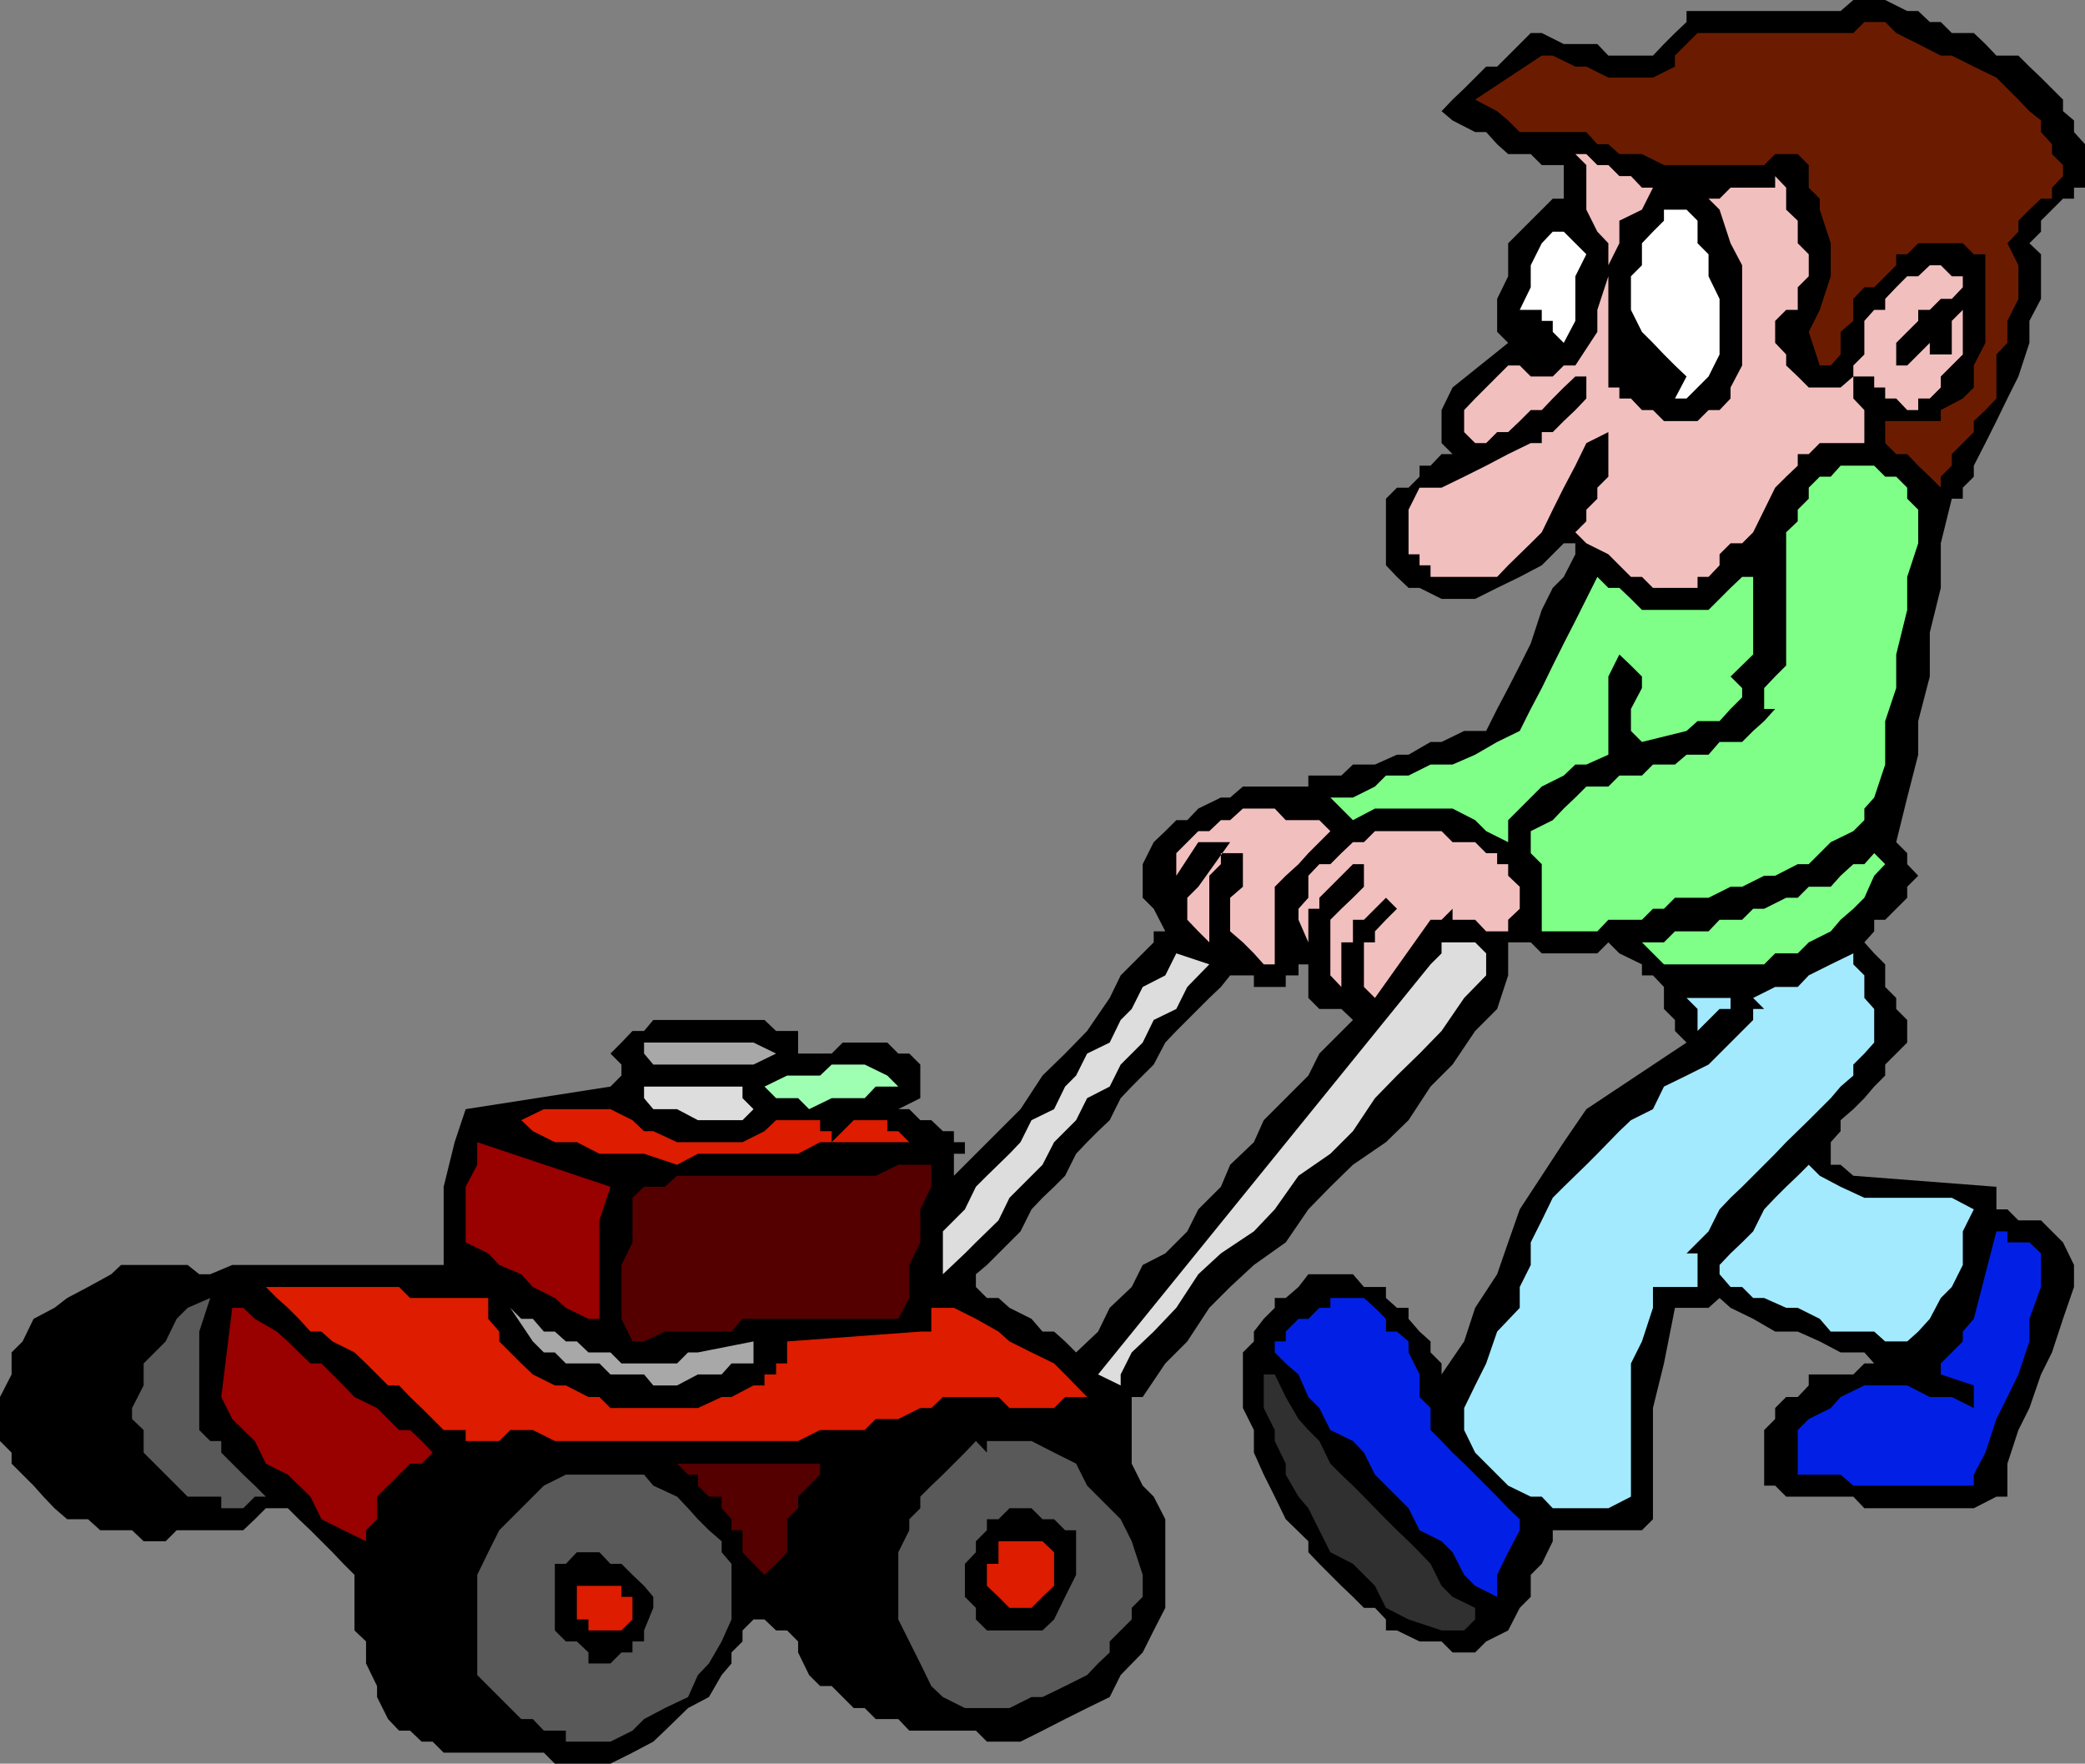 <svg xmlns="http://www.w3.org/2000/svg" width="360" height="304.5"><rect width="100%" height="100%" fill="#808080" stroke="none"/><path d="M358.102 32.402H360v-7.5l-1.898-2.101v-2l-1.899-1.602v-2l-1.902-1.898-1.899-1.899-2-1.902-1.902-1.898h-3.797l-1.902-2-2-1.903H337l-1.898-1.898h-1.899l-2-1.899h-1.902L325.5 0H320l-2.2 1.902h-26.597v1.899l-2 1.898-1.902 1.903-1.899 2h-7.699l-1.902-2H270l-3.797-1.903h-1.902l-1.899 1.903-2 2L258.5 11.5h-1.898l-1.899 1.902-1.902 1.899-2 1.898-1.899 2 1.899 1.602 3.902 2h1.899l1.898 2.101 1.902 1.7h3.899l1.902 1.898H270v5.8h-1.898l-7.7 7.7v5.7l-1.902 3.902V57.3l1.902 1.898-9.601 7.703-1.899 3.899v5.7l1.899 1.902h-1.899l-1.902 2h-1.898v1.899l-1.899 1.898h-2l-1.902 1.903v11.5l1.902 2 2 1.898h1.899l3.8 1.902h5.801l3.797-1.902 3.902-1.898 3.801-2 1.899-1.903L270 93.801h2v1.898l-2 3.903-1.898 1.898-1.899 3.8-1.902 5.802-1.899 3.8-2 3.899-1.902 3.601-1.898 3.797H252.8l-3.899 1.903H247l-3.797 2.199h-2l-3.8 1.699h-3.801l-2 1.902h-5.7v1.899h-11.3l-2.2 1.898h-1.601l-3.899 1.903-1.902 2h-1.898l-1.899 1.898-2 1.902-1.902 3.797V155l1.902 1.902 2 3.899h-2v1.898l-5.703 5.703 1.902 3.899v3.8l1.899 5.801v3.797l1.902-1.898 2-3.801 1.899-2 5.699-5.7 2-1.898 1.601-2h4.098v2h5.5v-2h2.203V166.5h1.7v5.8l1.898 1.9h3.8l2 1.902-5.8 5.8-1.899 3.797-3.902 3.903-3.797 3.8-1.703 3.797-4.098 3.903-1.601 3.8-3.899 3.899-1.902 3.8-3.797 3.801-3.902 2-1.899 3.797-3.8 3.602-2 4.101-3.801 3.598-1.899-1.898-1.902-1.7h-2l-1.898-2.203-3.801-1.898-1.899-1.7h-2L168.5 222.2V220l1.902-1.598 2-2 1.899-1.902 1.902-1.898 1.899-3.801 1.898-2 2-1.899 1.902-1.902 1.899-3.8 1.902-2 1.899-1.9 2-1.898 1.898-3.8 1.902-2 1.899-1.903v-3.797l-1.899-5.8V172.3l-1.902-3.899-1.898 3.899-3.899 5.699-3.8 3.902L180 185.7l-3.797 5.801-3.8 3.8-3.903 3.9-3.797 3.8v-3.8h1.899v-2h-1.899v-1.9h-1.902l-2-1.898h-1.899L157 191.5h-1.898l3.8-1.898V183.8L157 181.902h-1.898L153.203 180H145.5l-1.898 1.902H137.8V178H134l-2-1.898h-19.2L111.204 178h-2l-1.902 2-1.899 1.902 1.899 1.899v1.898l-1.899 1.903-25 3.898-1.902 5.7-1.898 7.702v13.5h-36.5L36.3 220h-1.899l-2-1.598h-11.5L19.203 220l-4 2.2-3.601 1.902-2.2 1.699-3.601 1.898-1.899 3.903L2 233.5v3.8l-2 3.9v7.6l2 2v1.9l3.8 3.8 1.7 1.902 1.902 2 2.2 1.899h3.601l2.098 1.898h5.5l2 1.903h3.8l1.899-1.903H42l2-1.898 1.902-1.899h3.801l1.899 1.899 2 1.898 1.898 1.903L57.402 268l1.899 2 1.902 1.902v9.598l2 1.902v3.797l1.899 3.903V293L67 296.8l1.902 2h1.899l2 1.9h1.902l1.899 1.902h17.3l1.899 1.898h9.601l3.801-1.898 3.598-1.903 2-1.898 4-3.899 3.601-1.902 2.2-3.8 1.699-2v-1.9l1.902-1.898V281.5l1.899-1.898H132l2 1.898h1.902l1.899 1.902v1.899l1.902 3.898 1.899 1.903h2l3.8 3.8h1.899l1.902 1.899h3.899l1.898 2h11.5l1.902 1.898h5.801l3.797-1.898 3.902-2 3.801-1.899 3.899-1.902 1.898-3.8 3.8-3.9 1.903-3.8 2-3.898V262.3l-2-3.899-1.902-1.902-1.899-3.8v-11.5h1.899l3.902-5.798 3.797-3.8 3.8-5.801 3.602-3.602 4.098-3.797 5.5-3.902 3.902-5.7 3.801-3.898 3.899-3.8 5.699-3.903 3.902-3.797 3.797-5.8 3.8-3.801 3.903-5.801 3.797-3.8 1.902-5.798V162.7h3.899l1.902 1.903h9.598l1.902-1.903 1.899 1.903 3.898 1.898v1.902h1.902l1.899 2v3.797l1.902 1.903V178l2 2-17.3 11.5-3.903 5.7-3.797 5.8-3.8 5.8-2 5.7-1.903 5.5-3.797 5.8-1.902 5.802-3.899 5.699v-1.899L247 233.5v-1.898l-1.898-1.7-1.899-2.203v-1.898h-2l-1.902-1.7V222.2H235.5l-1.898-2.2h-7.7l-1.699 2.2-2.203 1.902h-1.898v1.699l-1.899 1.898-1.703 2.203v1.7l-1.898 1.898v9.602l1.898 3.8v3.899l1.703 3.8 1.899 3.801 1.898 3.899 3.902 3.8V268l1.899 2 3.8 3.8 2 1.9 1.899 1.902h1.902l1.899 2v1.898h1.902l3.899 1.902h3.8l1.899 1.899h3.902l1.899-1.899 3.8-1.902 2-3.898 1.899-1.903v-3.797l1.902-1.902 1.899-3.898V262.3v1.898H283.5l1.902-1.898v-19.2l1.899-7.699 1.902-9.601H295l1.902-1.7 1.899 1.7 3.902 1.898 3.797 2.203h3.902l3.801 1.7 3.598 1.898h4.101l1.7 1.902h-1.7l-1.902 1.9h-7.7v1.898l-1.898 2h-2l-1.902 1.903V245l-1.898 1.902v9.598h1.898l1.902 1.902H320l1.902 2h18.899l3.902-2h1.899V252.7l1.898-5.797 1.902-3.8 2-5.801 1.899-3.801 1.902-5.8 1.899-5.5v-3.798l-1.899-3.902-1.902-1.898-1.899-1.903H348.5l-1.898-1.898h-1.899v-3.899L320 203l-2.2-1.898h-1.698v-3.903l1.699-1.898v-1.899L320 191.5l1.902-1.898 1.7-2 1.898-1.903v-1.898l1.902-1.899 1.899-1.902v-3.898l-1.899-1.903v-1.898l-1.902-1.899V166.5l-1.898-1.898-1.7-1.903 1.7-1.898v-2h1.898l1.902-1.899 1.899-1.902v-1.898l1.902-1.903-1.902-2v-1.898l-1.899-1.899 1.899-7.703 1.902-7.398V124.5l2-7.7v-7.6l1.899-7.7v-7.7L337 86.103h1.902V84.2l1.899-1.898v-1.899l2-3.902 1.902-3.8 1.899-3.9L348.5 65l1.902-5.8v-3.798l2-3.8v-7.7l-2-1.902 2-2v-1.898l1.899-1.903 1.902-1.898h1.899v-1.899"/><path fill="#6b1c00" d="m346.602 15.3 1.898 1.9 1.902 2 2 1.6v2l1.899 2.102v1.7l1.902 1.898v1.902l-1.902 2v1.899h-1.899l-2 1.898-1.902 1.903V40l-1.898 2 1.898 3.8v5.802l-1.898 3.8V59.2l-1.899 2v7.602l-1.902 2-2 1.898v1.903l-3.801 3.8v2l-1.898 1.899V84.2l-1.899-1.898-2-1.899-1.902-2h-1.899L325.5 76.5v-3.8h9.602v-1.9l3.8-2 1.899-1.898v-3.8l2-3.903V43.902h-2L338.902 42h-7.699l-1.902 1.902h-1.899v1.899l-1.902 1.898-1.898 1.903h-1.7l-1.902 2v3.8l-2.2 1.899v3.898l-1.698 1.903h-1.899l-1.902-5.801 1.902-3.801 1.899-5.8V42l-1.899-5.8v-1.9l-1.902-1.898V28.5l-1.899-1.898H306.5l-1.898 1.898H287.3l-3.801-1.898h-3.898l-1.899-1.7H275.8l-1.899-2.101h-11.5l-2-2-1.902-1.602-3.797-2 11.5-7.597h1.899L272 11.5h1.902l3.801 1.902h7.7l3.8-1.902V9.602l2-2 1.899-1.903H320l1.902-1.898h3.598l1.902 1.898 3.801 1.903 3.899 2H337l3.8 1.898 3.903 1.902 1.899 1.899"/><path fill="#f2bfbf" d="M285.402 32.402 283.5 36.2l-3.898 1.903V42l-1.899 3.8v21.102h1.899v1.899h2l1.898 2h1.902l1.899 1.898h5.8L295 70.801h1.902l1.899-2v-1.899l2-3.8V45.8l-2-3.801-1.899-5.8L295 34.3h1.902l1.899-1.898h7.699v-2l1.902 2V36.2l2 1.903V42l1.899 1.902V47.7l-1.899 1.903V53.5h-2l-1.902 1.902V59.2l1.902 2v1.903l2 1.898 1.899 1.902h5.5L320 65v-1.898l1.902-1.903v-5.797l1.7-1.902h1.898v-1.898l1.902-2 1.899-1.903h1.902l2-1.898h1.899L337 47.699h1.902v1.903l-1.902 2h-1.898l-1.899 1.898h-2v1.902l-1.902 1.899-1.899 1.898v3.903h1.899l3.902-3.903v2H337v-5.797l1.902-1.902v7.7l-3.8 3.8v1.902l-1.899 1.899h-2v2h-1.902l-1.899-2H325.5v-1.899h-1.898V65H320v3.8l1.902 2v5.7h-7.699l-1.902 1.902h-1.899v2l-2 1.899-1.902 1.898-3.797 7.703-1.902 1.899h-2l-1.899 1.898v1.903l-1.902 2h-1.898v1.898h-7.7l-1.902-1.898h-1.898l-2-2-1.899-1.903-3.8-1.898L272 91.902 273.902 90v-2l1.899-1.898v-1.903l1.902-1.898v-7.7l-3.8 1.899L272 80.402l-2 3.797L268.102 88l-1.899 3.902-1.902 1.899-3.899 3.8-1.902 2H247v-2h-1.898V95.7h-1.899V88l1.899-3.8h3.8l3.899-1.9 3.8-1.898 3.801-2 3.899-1.902h1.902v-1.898h1.899L270 72.699l2-1.898 1.902-2V65H272l-2 1.902-1.898 1.899-1.899 2h-1.902l-1.899 1.898-2 1.903H258.5l-1.898 1.898h-1.899l-1.902-1.898V70.8l1.902-2 1.899-1.899L258.5 65l1.902-1.898h2L264.301 65h3.8L270 63.102h2l3.8-5.801V53.5l1.903-5.8V42l-1.902-2-1.899-3.8v-7.7L272 26.602h1.902l1.899 1.898h1.902l1.899 1.902h2l1.898 2h1.902"/><path fill="#fff" d="M295 43.902V47.7l1.902 3.903V61.2L295 65l-1.898 1.902-1.899 1.899h-2l2-3.801-2-1.898-1.902-1.903-1.899-2-1.902-1.898-1.898-3.801v-5.8l1.898-1.9V42l1.902-2 1.899-1.898v-1.903h3.902l1.899 1.903V42L295 43.902m-21.098 0L272 47.7v7.703l-2 3.797-1.898-1.898v-1.899h-1.899V53.5h-3.8l1.898-3.898V45.8l1.902-3.8 1.899-2H270l3.902 3.902"/><path fill="#7fff87" d="M331.203 88v5.8l-1.902 5.802v5.699L327.402 113v5.8l-1.902 5.7v7.5l-1.898 5.7-1.7 1.902v2L320 143.5l-3.898 1.902-1.899 1.899-1.902 1.898h-1.899l-3.902 2h-1.898l-3.801 1.903h-2L295 155h-5.797l-1.902 1.902h-1.899l-1.902 1.899h-5.797l-1.902 2h-9.598v-11.602l-1.902-1.898V143.5l3.8-1.898 1.899-2 2-1.903 1.902-1.898h3.801l1.899-1.899h3.898l1.902-1.902h3.801l2-1.7H295l1.902-2.198h3.899l1.902-1.903 1.899-1.699 1.898-2.098h-1.898v-3.601l1.898-2 1.902-1.899v-23l2-1.902v-2l1.899-1.898v-1.903l1.902-1.898h1.899l1.699-1.899h5.8l1.899 1.899h1.902l1.899 1.898v1.903L331.203 88"/><path fill="#7fff87" d="m298.8 116.8 2 2v1.602l-2 2-1.898 2.098h-3.8l-1.899 1.7-7.703 1.902-1.898-1.903v-3.797l1.898-3.601v-2l-1.898-1.899-2-1.902-1.899 3.8v13.5l-3.8 1.7H272l-2 1.902-3.797 1.899-1.902 1.898-1.899 1.903-2 2v3.8l-3.8-1.902-1.899-1.898-3.902-2h-13.399l-3.8 2-3.899-3.903h3.899l3.8-1.898 1.899-1.899h3.902L247 132h3.8l3.903-1.7 3.797-2.198 3.902-1.903 1.899-3.797 1.902-3.601 1.899-3.899 1.898-3.8 2-3.903 1.902-3.797 1.899-3.8 1.902 1.898h1.899l2 1.902 1.898 1.899H295l1.902-1.899 1.899-1.902 2-1.898h1.902v-2V113l-3.902 3.8"/><path fill="#f2bfbf" d="m229.703 143.5-3.8 3.8-1.7 1.9-2.203 2-1.898 1.902V166.5h-1.899l-1.703-1.898-1.898-1.903-2.2-1.898V155l2.2-1.898V147.3H210.8v1.898l-2 2v11.5l-1.899-1.898-1.902-2V155l1.902-1.898 5.5-7.7h-5.5l-3.8 5.797v-3.898l3.8-3.801h1.899l2-1.898h1.601l2.2-2h5.5l1.898 2h5.8l1.903 1.898"/><path fill="#f2bfbf" d="M258.5 149.2h1.902v2l2 1.902v3.8l-2 1.899v2h-3.8l-1.899-2h-3.902v-1.899l-1.899 1.899H247l-9.598 13.5-1.902-1.899V162.7h1.902v-1.898l1.899-2 1.902-1.899-1.902-1.902-1.899 1.902-1.902 1.899h-1.898v3.898h-2v7.703l-1.899-2v-9.601l1.899-1.899 2-1.902 1.898-1.898V149.2h-1.898l-2 2-1.899 1.903-1.902 1.898v1.902h-1.899v5.797l-1.699-3.898v-1.899l1.7-1.902v-3.8l1.898-2h1.902l1.899-1.9 2-1.898h1.898l1.902-1.902h11.5l1.899 1.902h3.902l1.899 1.899h1.898v1.898"/><path fill="#7fff87" d="m325.5 149.2-1.898 2-1.7 3.8-1.902 1.902-2.2 1.899-1.698 2-3.801 1.898-1.899 1.903H306.5l-1.898 1.898H287.3l-3.801-3.8h3.8l1.903-1.9H295l1.902-2h3.899l1.902-1.898h1.899l3.8-1.902h2l1.899-1.898h3.8l1.7-1.903 2.199-2h1.902l1.7-1.898 1.898 1.898"/><path fill="#ddd" d="M256.602 164.602v3.8l-3.801 3.899-3.899 5.699-3.8 3.902-3.899 3.797-3.8 3.903-3.801 5.699-3.899 3.898-5.5 3.801-4.101 5.8-3.602 3.802-5.7 3.8-3.898 3.598-3.8 5.8-3.899 4.102-3.8 3.598-1.903 3.8v1.9l-3.898-1.9L247 166.5l1.902-1.898v-1.903h5.801l1.899 1.903M208.8 166.5l-3.8 3.902-1.898 3.797-3.899 1.903-1.902 3.898-3.801 3.8-1.898 3.802-3.899 2-1.902 3.8L182 197.2l-2 3.903-5.7 5.699-1.898 3.898-3.902 3.801-1.898 1.902L162.8 220v-7.398l3.8-3.801 1.899-3.899 1.902-1.902 3.899-3.8 1.902-2 1.899-3.798L182 191.5l1.902-3.898 1.899-1.903 1.902-3.797 3.899-1.902 1.898-3.898 1.902-1.903 1.899-3.797 3.902-2 1.899-3.8 5.699 1.898"/><path fill="#a3eaff" d="M321.902 181.902 320 183.801v1.898l-2.2 1.903-1.698 2-3.801 3.8-3.899 3.797-1.902 2-1.898 1.903-3.801 3.8-2 1.899-1.899 2-1.902 3.8-1.898 1.899-1.899 1.902h1.899v5.797h-7.7v3.602l-1.902 5.8-1.898 3.801v23l-3.899 2h-9.601l-1.899-2h-1.902l-3.899-1.902-1.902-1.898-3.797-3.801-1.902-3.899v-3.8l1.902-3.903 1.899-3.797 1.898-5.5 3.902-4.101v-3.602l1.899-3.797V214.5l1.902-3.8 1.899-3.9 1.898-1.898 3.902-3.8 1.899-1.903 3.8-3.898 2-1.899 3.801-1.902 1.899-3.898 3.902-1.903 3.797-1.898 1.902-1.899 3.899-3.902 1.902-1.898v-1.903h1.899l-1.899-1.898h-3.902v1.898h-1.899l-3.8 3.801v-3.8l-1.899-1.9h11.5l3.797-1.898h3.902l1.899-2 3.8-1.902 3.899-1.898v1.898l1.902 1.902v3.899l1.7 1.898V180l-1.7 1.902"/><path fill="#a8a8a8" d="m134 181.902-3.898 1.899H112.8l-1.598-1.899V180h18.899l3.898 1.902"/><path fill="#9effb2" d="M155.102 187.602h-3.899l-1.902 2h-5.7l-3.898 1.898-1.902-1.898H134l-2-2 3.902-1.903h5.7l2-1.898h5.699l3.902 1.898 1.899 1.903"/><path fill="#ddd" d="M128.203 187.602v2l1.899 1.898-1.899 1.902H120.5l-3.598-1.902h-4.101l-1.598-1.898v-2h17"/><path fill="#dd1c00" d="M111.203 195.3h1.598l4.101 1.9h11.301l3.797-1.9 2-1.898h7.602v1.899h2v1.898l1.898-1.898 1.902-1.899h5.801v1.899h1.899l1.898 1.898h-15.398l-3.801 2H120.5l-3.598 1.903-5.699-1.903H103.5l-3.898-2H95.8l-3.8-1.898-2-1.899h-1.898H90l3.902-1.902h11.5l3.801 1.902 2 1.899"/><path fill="#900" d="M105.402 204.902 103.5 210.7v17h-1.898l-3.899-1.898-1.902-1.7L92 222.2l-2-2.2-3.797-1.598-1.902-2-3.899-1.902v-9.598l2-3.8v-3.903l23 7.703"/><path fill="#540000" d="M160.8 201.102v3.8l-1.898 3.899v5.699L157 218.402v5.7l-1.898 3.597h-26.899l-1.902 2.203h-11.5l-3.598 1.7h-2l-1.902-3.903v-9.297l1.902-3.902v-7.7l2-1.898h3.598l2.101-1.902h34.301l3.899-1.898h5.699"/><path fill="#a3eaff" d="m340.8 208.8-1.898 3.802v5.8L337 222.2l-1.898 1.903-1.899 3.597-2 2.203-1.902 1.7H325.5l-1.898-1.7h-7.5l-1.899-2.203-3.8-1.898h-2l-3.801-1.7h-1.899l-1.902-1.902h-2l-1.899-2.2v-1.598l1.899-2 2-1.902 1.902-1.898 1.899-3.801 1.898-2 1.902-1.899 2-1.902 1.899-1.898 1.902 1.898 3.598 1.902 4.101 1.899H337l3.8 2"/><path fill="#0220e5" d="M352.402 218.402v3.797l-2 5.5v3.903L348.5 237.3l-1.898 3.898-1.899 3.801-1.902 5.8-2 3.802v1.898H320l-2.2-1.898h-7.398v-7.7l1.899-1.902 3.8-1.898 1.7-1.903 4.101-2h7.399l3.902 2H337l3.8 1.903v-3.903l-5.698-1.898v-1.899L337 233.5l1.902-1.898v-1.7l1.899-2.203 3.902-15.097h1.899v1.898h3.8l2 1.902v2"/><path fill="#dd1c00" d="M84.3 224.102v3.597l1.903 2.203v1.7l1.899 1.898L90 235.402l2 1.899 3.8 1.898h1.903l3.899 2h1.898l1.902 1.903H120.5l4.102-1.903h1.699l3.8-2H132v-1.898h2v-1.899h1.902v-3.8l23-1.7h1.899v-4.101h3.902l3.797 1.898 3.902 2.203 1.899 1.7 3.8 1.898 3.899 1.902 1.902 1.899 3.801 3.898h-3.8L182 243.102h-7.7l-1.898-1.903h-9.601l-2 1.903h-1.899l-3.8 1.898h-3.899l-1.902 1.902h-7.7l-3.8 1.899h-42L92 246.902h-3.898l-1.899 1.899h-5.8v-1.899h-3.801L74.703 245l-1.902-1.898-2-1.903-1.899-2H67l-3.797-3.797-2-1.902-3.8-1.898-1.903-1.7h-1.898l-2-2.203-1.899-1.898-1.902-1.7-1.899-1.902h23l1.899 1.903h13.5"/><path fill="#0220e5" d="m243.203 233.5 1.899 3.8v3.9l1.898 1.902v3.8l1.902 1.899 1.899 2 2 1.898 3.8 3.801 1.899 1.902 1.902 2 2 1.899v1.898l-2 3.801-1.902 3.902v3.797l-3.797-1.898-1.902-1.899-2-3.902-1.899-1.898-3.8-1.903-1.899-3.797-5.8-5.8-1.903-3.801-1.898-2-3.899-1.899-1.902-3.8-1.899-1.903-1.699-3.898-2.203-1.899-1.898-1.902v-1.898H222v-1.7l2.203-2.203h1.7l1.898-1.898h1.902v-1.7h5.797l1.902 1.7 1.899 1.898v2.203h1.902l2 1.7v1.898"/><path fill="#595959" d="M34.402 245v1.902l1.899 1.899h1.902v2l1.899 1.898L42 254.602l2 1.898 1.902 1.902H44l-2 2h-3.797v-2h-5.8l-3.801-3.8-1.899-1.903-1.902-1.898v-3.899l-2-1.902v-1.898l2-3.903v-3.797l3.8-3.8 1.899-3.903 1.902-1.898 3.899-1.7-1.899 5.801V245"/><path fill="#900" d="m74.703 250.8-1.902 1.9h-2l-1.899 1.902L67 256.5l-1.898 1.902v3.899l-1.899 1.898v1.903l-3.902-1.903-3.801-1.898-1.898-3.899-3.899-3.8-3.8-1.903L44 248.801 40.102 245l-1.899-3.8 1.899-15.4H42l2 1.9 3.8 2.202 1.903 1.7 1.899 1.898 2 1.902H55.5l1.902 1.899 1.899 1.898 1.902 2 3.899 1.903 3.8 3.8h1.899l2 1.899 1.902 2"/><path fill="#a8a8a8" d="m120.5 233.5 9.602-1.898v3.8H126.3l-1.7 1.899h-4.1l-3.598 1.898h-4.101l-1.598-1.898h-5.8l-1.903-1.899h-5.797l-1.902-1.902h-1.899L92 231.602l-3.898-5.801L90 227.699h2l1.902 2.203h1.899l1.902 1.7h1.899l2 1.898h3.8l1.899 1.902h9.601l1.899-1.902h1.699"/><path fill="#303030" d="m220.102 237.3 1.898 3.9 2.203 3.8 1.7 1.902 1.898 1.899 1.902 3.898 1.899 1.903 2 1.898 1.898 1.902 3.8 3.899 1.903 1.898 2 1.903 1.899 1.898 1.898 2 1.902 3.8 1.899 1.9 3.902 1.902v2l-1.902 1.898h-3.899l-5.699-1.898-3.902-2-1.899-3.801-3.8-3.801-3.899-2-1.902-3.8-1.899-3.798-1.699-2-2.203-3.8v-1.903l-1.898-3.898v-1.899l-1.899-3.8V237.3h1.899"/><path fill="#595959" d="M197.3 271.902v3.797l-1.898 1.903v2L193.5 281.5l-1.898 1.902v1.899l-2 1.898-1.899 2-3.8 1.903L180 293h-1.898l-3.801 1.902h-7.7l-3.8-1.902-2-1.898-1.899-3.903-1.902-3.797-1.898-3.8V268l1.898-3.8v-1.9l1.902-1.898v-2l1.899-1.902 2-1.898 3.8-3.801 1.899-2 1.902 2v-2h7.7l3.898 2 3.8 1.898 1.903 3.801 3.899 3.902 1.898 1.899 1.902 3.8 1.899 5.801"/><path fill="#540000" d="M141.602 252.7v1.902l-3.801 3.8v2l-1.899 1.899V268L134 270l-2 1.902-1.898-1.902-1.899-2v-3.8h-1.902v-1.9l-1.7-1.898v-2h-2.199L120.5 256.5v-1.898h-1.7l-1.898-1.903h24.7"/><path fill="#595959" d="m120.5 262.3 1.902 1.9 2.2 1.902V268l1.699 2v9.602l-1.7 3.8-2.199 3.797-1.902 2-1.7 3.801-4 1.902-3.597 1.899-2 2-3.8 1.898h-7.7v-1.898h-3.8l-1.903-2h-2l-1.898-1.899L86.203 293l-1.902-1.898-1.899-1.903v-17.297L84.301 268l1.902-3.8 7.7-7.7 3.8-1.898h13.5l1.598 1.898 4.101 1.902 1.899 2 1.699 1.899"/><path d="M185.8 264.2v7.702l-1.898 3.797-1.902 3.903-2 1.898h-9.598l-1.902-1.898v-2l-1.898-1.903V270l1.898-2v-1.898l1.902-1.903v-1.898h2l1.899-1.899h3.8l1.899 1.899h2l1.902 1.898h1.899"/><path fill="#dd1c00" d="M182 270v3.8l-2 1.9-1.898 1.902H174.3l-1.899-1.903-2-1.898V270h2v-3.898H180l2 1.898v2"/><path d="m111.203 273.8 1.598 1.9v1.902l-1.598 3.898v1.902h-2v1.899h-1.902l-1.899 1.898h-3.8v-1.898l-2-1.899h-1.899l-1.902-1.902V270h1.902l1.899-2h3.898l1.902 2h1.899l1.902 1.902 2 1.899"/><path fill="#dd1c00" d="M109.203 277.602v2l-1.902 1.898h-5.7v-1.898h-2V273.8h7.7v1.898h1.902v1.903"/></svg>
